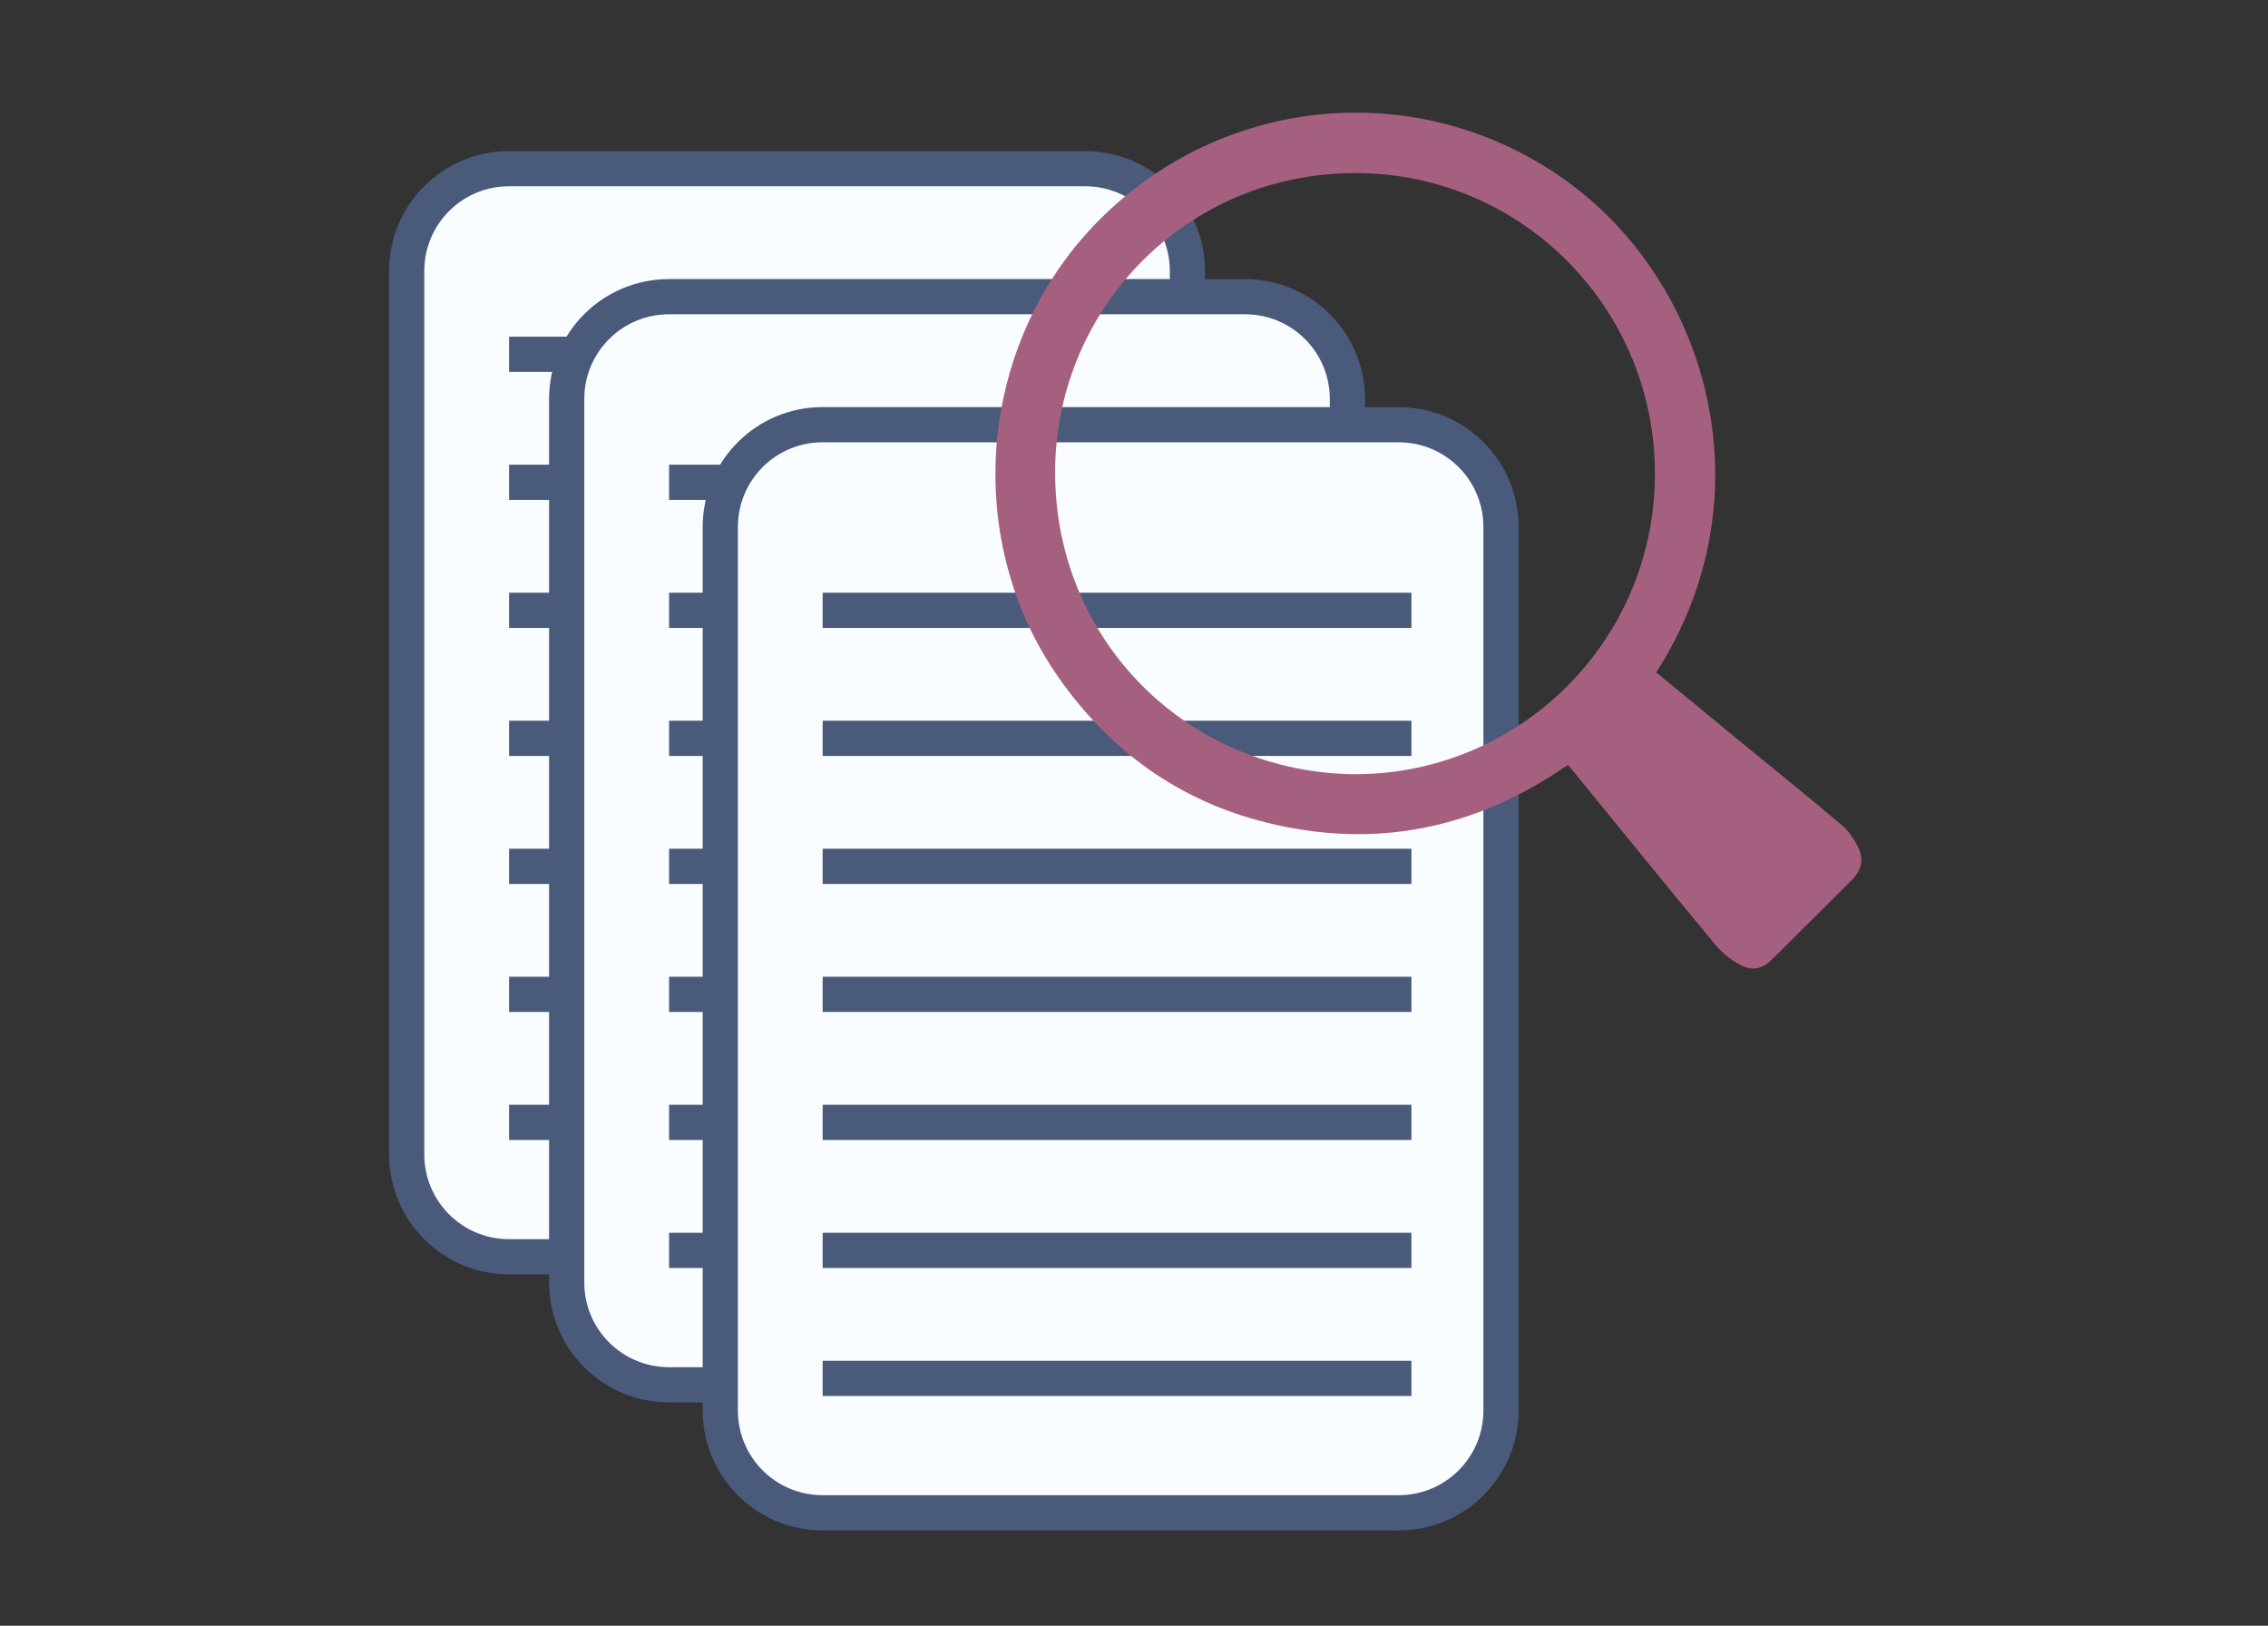 <?xml version="1.0" encoding="utf-8"?>
<!-- Generator: Adobe Illustrator 19.0.0, SVG Export Plug-In . SVG Version: 6.00 Build 0)  -->
<svg version="1.1"
	 id="svg8" xmlns:svg="http://www.w3.org/2000/svg" xmlns:cc="http://creativecommons.org/ns#" xmlns:dc="http://purl.org/dc/elements/1.1/" xmlns:rdf="http://www.w3.org/1999/02/22-rdf-syntax-ns#"
	 xmlns="http://www.w3.org/2000/svg" xmlns:xlink="http://www.w3.org/1999/xlink" x="0px" y="0px" viewBox="-645 747 708.8 508"
	 style="enable-background:new -645 747 708.8 508;" xml:space="preserve">
<rect x="-645" y="747" width="708.8" height="508" fill="#333333" stroke="none"/>
<style type="text/css">
	.st0{fill:#FAFDFF;stroke:#4A5A7B;stroke-width:11;stroke-miterlimit:10;}
	.st1{fill:none;stroke:#4A5A7B;stroke-width:11;stroke-miterlimit:10;}
	.st2{fill:#A6607F;}
</style>
<g id="XMLID_70_">
	<path id="XMLID_71_" class="st0" d="M-305.9,1139.7h-180c-17.7,0-32-14.3-32-32v-276c0-17.7,14.3-32,32-32h180
		c17.7,0,32,14.3,32,32v276C-273.9,1125.4-288.2,1139.7-305.9,1139.7z"/>
	<line id="XMLID_74_" class="st1" x1="-485.9" y1="857.7" x2="-301.9" y2="857.7"/>
	<line id="XMLID_75_" class="st1" x1="-485.9" y1="897.7" x2="-301.9" y2="897.7"/>
	<line id="XMLID_76_" class="st1" x1="-485.9" y1="937.7" x2="-301.9" y2="937.7"/>
	<line id="XMLID_77_" class="st1" x1="-485.9" y1="977.7" x2="-301.9" y2="977.7"/>
	<line id="XMLID_78_" class="st1" x1="-485.9" y1="1017.7" x2="-301.9" y2="1017.7"/>
	<line id="XMLID_79_" class="st1" x1="-485.9" y1="1057.7" x2="-301.9" y2="1057.7"/>
	<line id="XMLID_80_" class="st1" x1="-485.9" y1="1097.7" x2="-301.9" y2="1097.7"/>
	<path id="XMLID_132_" class="st0" d="M-255.9,1179.7h-180c-17.7,0-32-14.3-32-32v-276c0-17.7,14.3-32,32-32h180
		c17.7,0,32,14.3,32,32v276C-223.9,1165.4-238.2,1179.7-255.9,1179.7z"/>
	<line id="XMLID_131_" class="st1" x1="-435.9" y1="897.7" x2="-251.9" y2="897.7"/>
	<line id="XMLID_130_" class="st1" x1="-435.9" y1="937.7" x2="-251.9" y2="937.7"/>
	<line id="XMLID_128_" class="st1" x1="-435.9" y1="977.7" x2="-251.9" y2="977.7"/>
	<line id="XMLID_113_" class="st1" x1="-435.9" y1="1017.7" x2="-251.9" y2="1017.7"/>
	<line id="XMLID_105_" class="st1" x1="-435.9" y1="1057.7" x2="-251.9" y2="1057.7"/>
	<line id="XMLID_82_" class="st1" x1="-435.9" y1="1097.7" x2="-251.9" y2="1097.7"/>
	<line id="XMLID_81_" class="st1" x1="-435.9" y1="1137.7" x2="-251.9" y2="1137.7"/>
	<path id="XMLID_146_" class="st0" d="M-207.9,1219.7h-180c-17.7,0-32-14.3-32-32v-276c0-17.7,14.3-32,32-32h180
		c17.7,0,32,14.3,32,32v276C-175.9,1205.4-190.2,1219.7-207.9,1219.7z"/>
	<line id="XMLID_142_" class="st1" x1="-387.9" y1="937.7" x2="-203.9" y2="937.7"/>
	<line id="XMLID_138_" class="st1" x1="-387.9" y1="977.7" x2="-203.9" y2="977.7"/>
	<line id="XMLID_137_" class="st1" x1="-387.9" y1="1017.7" x2="-203.9" y2="1017.7"/>
	<line id="XMLID_136_" class="st1" x1="-387.9" y1="1057.7" x2="-203.9" y2="1057.7"/>
	<line id="XMLID_135_" class="st1" x1="-387.9" y1="1097.7" x2="-203.9" y2="1097.7"/>
	<line id="XMLID_134_" class="st1" x1="-387.9" y1="1137.7" x2="-203.9" y2="1137.7"/>
	<line id="XMLID_133_" class="st1" x1="-387.9" y1="1177.7" x2="-203.9" y2="1177.7"/>
	<g id="XMLID_73_">
		<path id="XMLID_185_" class="st2" d="M-127.4,957.1c9.1,7.5,18.1,14.8,27,22.2c10.4,8.5,20.8,16.9,31.1,25.6
			c2.1,1.8,3.7,4.3,5,6.8c1.9,3.8,1.1,7.2-2,10.3c-8.2,8.1-16.3,16.3-24.5,24.4c-3.4,3.4-6.3,4.2-10.5,2c-2.8-1.5-5.6-3.7-7.6-6.2
			c-14.8-17.8-29.4-35.8-44-53.7c-0.7-0.8-1.3-1.6-2.1-2.5c-28.8,20-60.2,26.5-94.3,18c-27.3-6.8-48.7-22.3-64.8-45.2
			c-31.1-44.4-25-106.8,14.2-144.6c40.1-38.8,101.5-42.7,145.9-9.6C-110.2,837.3-92.6,903.1-127.4,957.1z M-223,988.9
			c50.5,0.8,92.8-38.7,95.1-89.5c2.4-53.2-39.2-97.3-91.7-98.3c-52.2-1-93.9,39.7-95.6,90.4C-316.9,944.7-275.9,987.6-223,988.9z"/>
	</g>
</g>
</svg>
